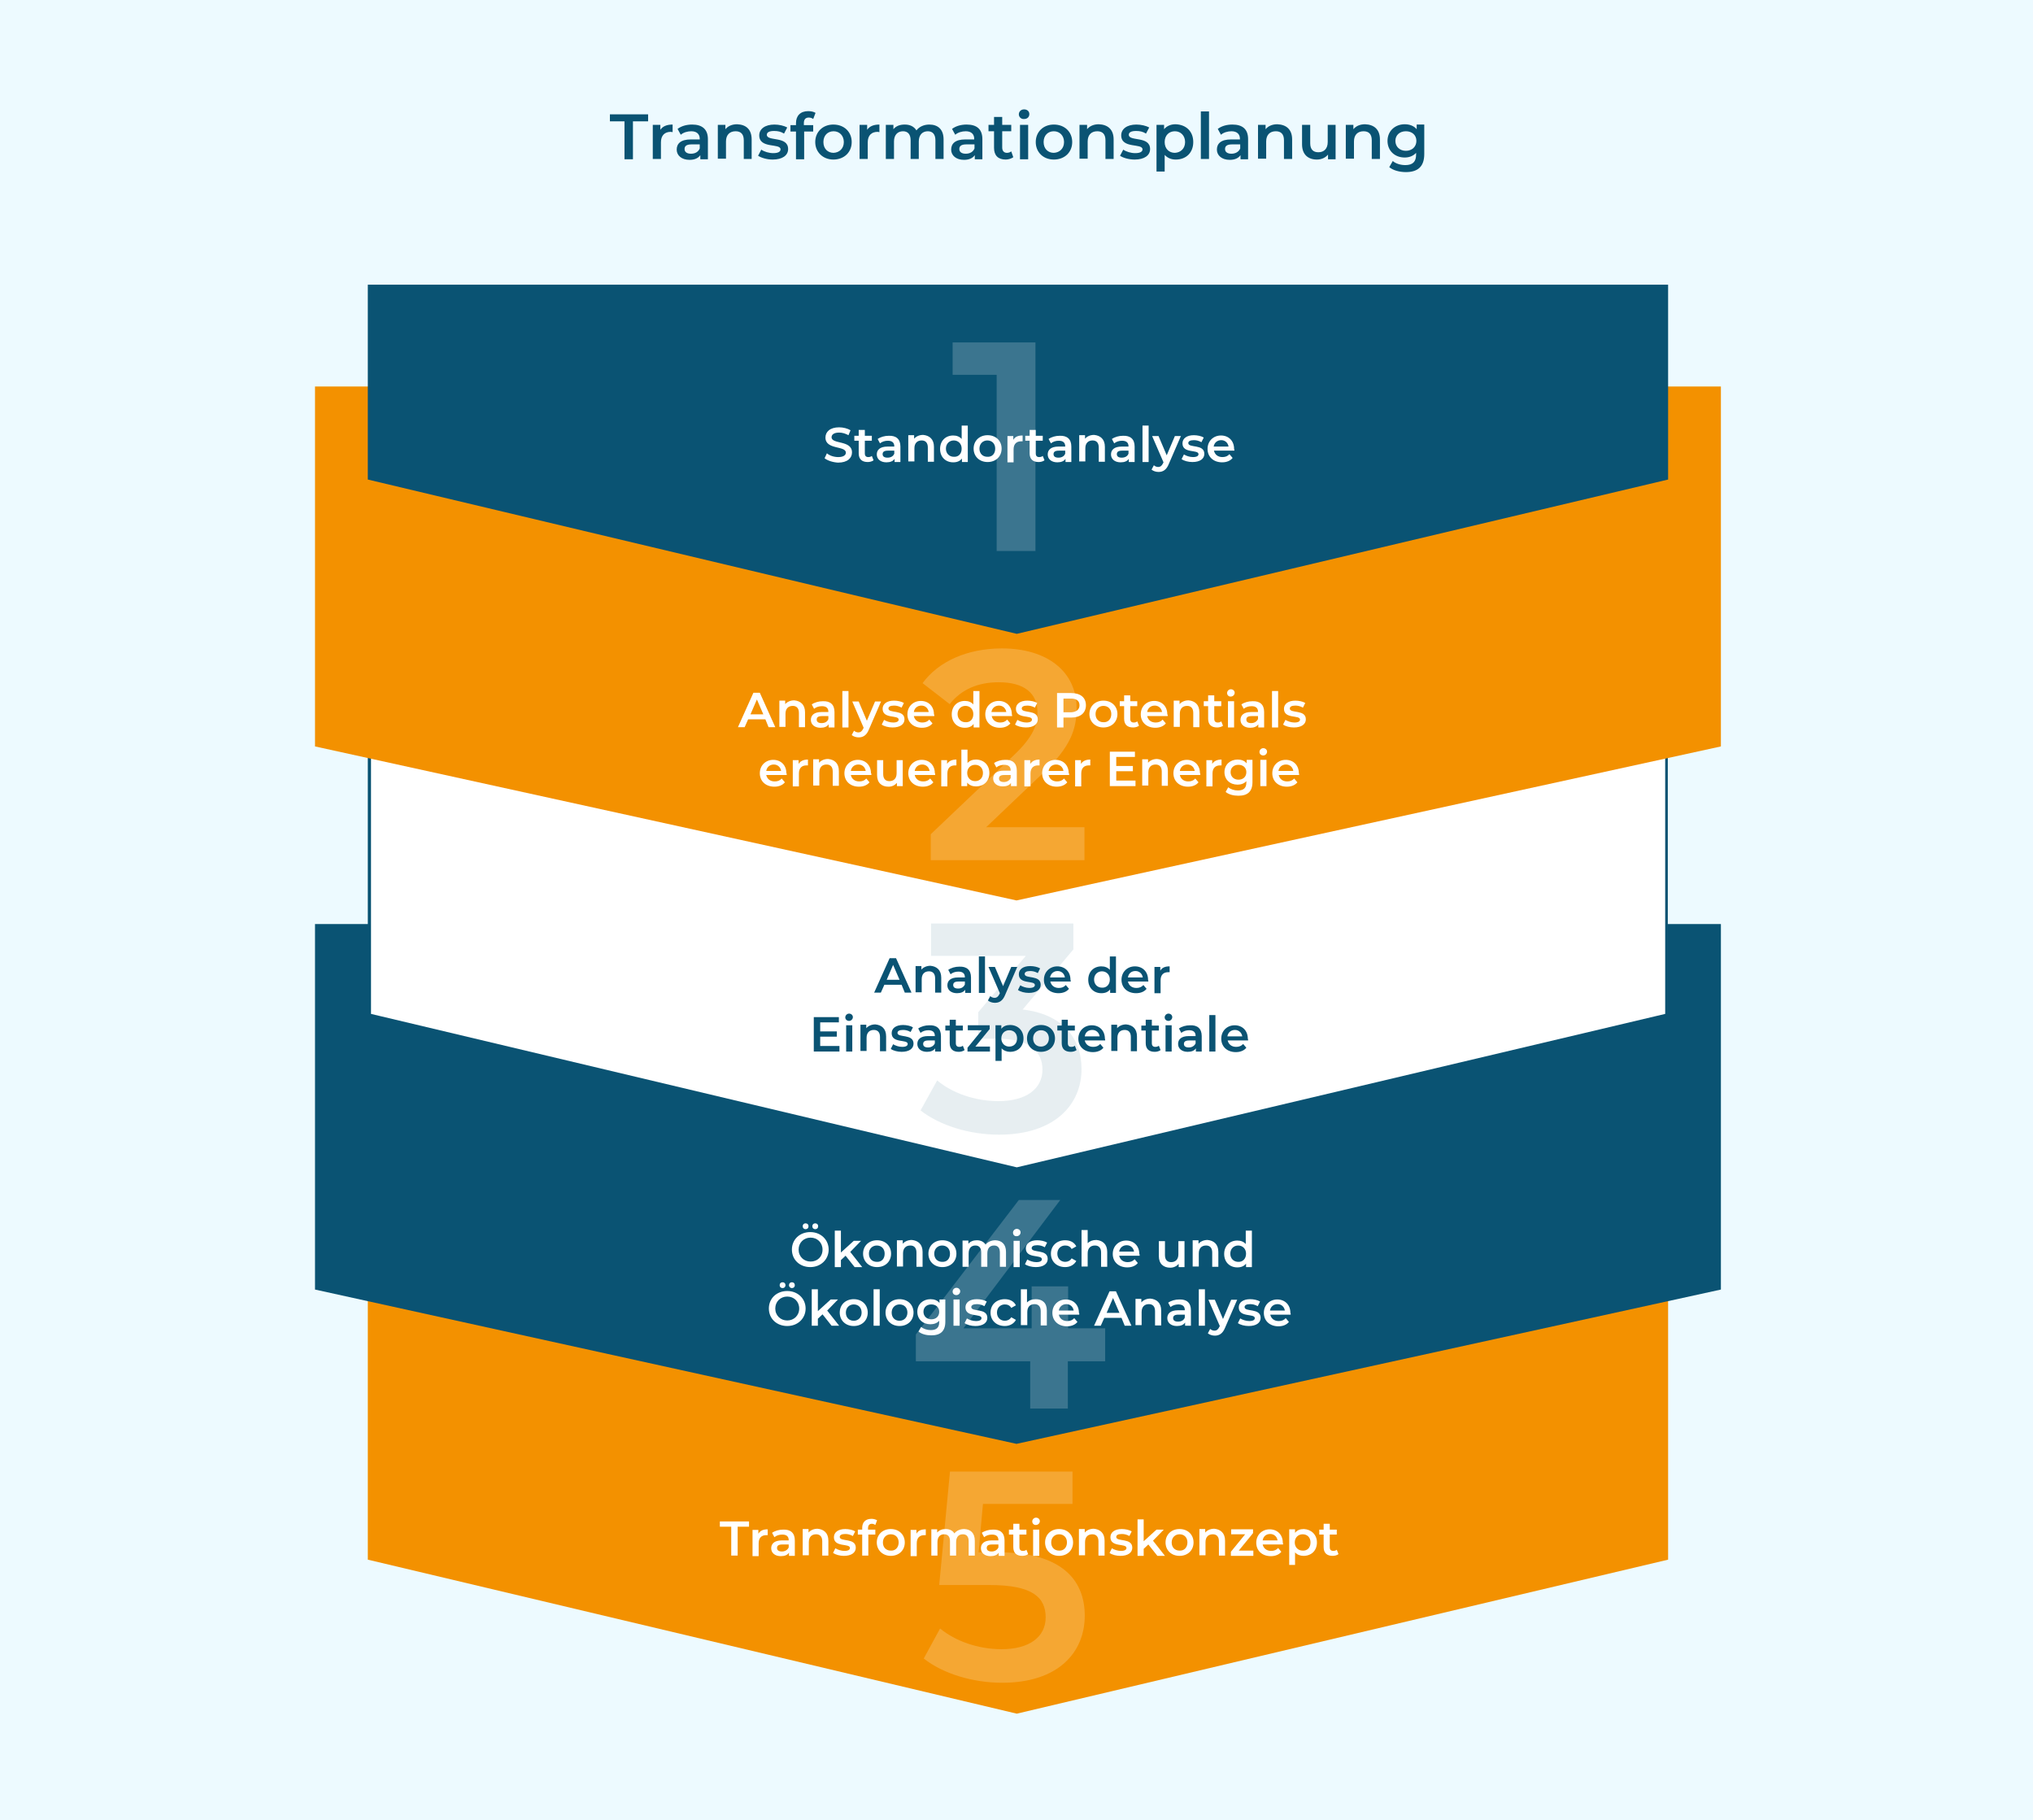 <?xml version="1.0" encoding="utf-8"?>
<!-- Generator: Adobe Illustrator 27.0.1, SVG Export Plug-In . SVG Version: 6.00 Build 0)  -->
<svg version="1.1" xmlns="http://www.w3.org/2000/svg" xmlns:xlink="http://www.w3.org/1999/xlink" x="0px" y="0px"
	 viewBox="0 0 697 624" style="enable-background:new 0 0 697 624;" xml:space="preserve">
<style type="text/css">
	.st0{fill:#EDFAFF;}
	.st1{fill:#FFFFFF;stroke:#000000;stroke-miterlimit:10;}
	.st2{opacity:0.3;fill:#FFFFFF;}
	.st3{fill:none;stroke:#F39100;stroke-width:2;stroke-dasharray:2,4;}
	.st4{fill:#FFFFFF;stroke:#CCCCCC;}
	.st5{fill:#0A5373;}
	.st6{enable-background:new    ;}
	.st7{fill:#FFFFFF;}
	.st8{fill:#F39100;}
	.st9{fill:none;stroke:#F39100;stroke-width:2;stroke-dasharray:2,0;}
	.st10{fill:#EDFAFF;stroke:#CCCCCC;}
	.st11{fill:#0A5373;stroke:#CCCCCC;}
	.st12{fill:none;stroke:#F39100;stroke-width:2;stroke-linecap:round;stroke-dasharray:2,0;}
	.st13{fill:#FFFFFF;stroke:#CCCCCC;stroke-width:0.889;}
	.st14{fill:none;stroke:#CCCCCC;stroke-width:0.889;}
	.st15{fill:none;stroke:#CCCCCC;stroke-width:0.889;stroke-dasharray:6.052,6.052;}
	.st16{fill:none;stroke:#CCCCCC;stroke-width:0.889;stroke-dasharray:6,6;}
	.st17{fill:none;stroke:#0A5373;stroke-width:2;stroke-linecap:round;stroke-linejoin:round;stroke-miterlimit:10;}
	.st18{fill:none;stroke:#0A5373;stroke-width:1.037;stroke-miterlimit:10;}
	.st19{fill:none;stroke:#0A5373;stroke-width:1;stroke-miterlimit:10;}
	.st20{fill:#FFFFFF;stroke:#CCCCCC;stroke-width:0.546;}
	.st21{fill:#F39100;stroke:#CCCCCC;stroke-width:0.861;}
	.st22{fill:#0A5373;stroke:#CCCCCC;stroke-width:0.614;}
	.st23{fill:#FFFFFF;stroke:#CCCCCC;stroke-width:0.658;}
	.st24{opacity:0.361;fill:#FFFFFF;}
	.st25{opacity:0.902;fill:#0F5373;}
	.st26{fill:#FFFFFF;stroke:#0A5373;stroke-width:1.004;}
	.st27{fill:#C0D9E3;stroke:#0A5373;stroke-width:0.817;stroke-linejoin:round;}
	.st28{fill:#FFFFFF;stroke:#CCCCCC;stroke-width:0.353;}
	.st29{opacity:0.2;}
	.st30{opacity:0.1;}
	.st31{clip-path:url(#SVGID_00000069359074995097837790000006410848951636072842_);fill:#F39100;}
	.st32{clip-path:url(#SVGID_00000069359074995097837790000006410848951636072842_);fill:#0A5373;}
	.st33{clip-path:url(#SVGID_00000069359074995097837790000006410848951636072842_);fill:#FFFFFF;}
	.st34{opacity:0.5;fill:#FFFFFF;}
	.st35{fill:none;stroke:#F39100;stroke-width:2;stroke-miterlimit:10;}
	.st36{opacity:0.9;}
	.st37{fill:none;stroke:#0A5373;stroke-width:2;stroke-miterlimit:10;}
	.st38{fill:none;stroke:#FFFFFF;stroke-width:2;stroke-miterlimit:10;}
	.st39{fill:none;stroke:#0A5373;stroke-width:0.5;stroke-miterlimit:10;}
	.st40{fill:none;stroke:#0A5373;stroke-miterlimit:10;}
	.st41{fill:none;stroke:#FFFFFF;stroke-miterlimit:10;}
	.st42{fill:none;stroke:#FFFFFF;stroke-width:0.5;stroke-miterlimit:10;}
	.st43{fill:none;stroke:#F39100;stroke-miterlimit:10;}
	.st44{opacity:0.9;fill:#0A5373;}
	.st45{fill:#7B9100;}
	.st46{fill:#0A3B5F;}
	.st47{clip-path:url(#SVGID_00000127003944489273008330000001726202203356060561_);}
	.st48{opacity:0.3;fill:#0A5373;}
	.st49{fill:none;stroke:#EDFAFF;stroke-width:2;stroke-miterlimit:10;}
</style>
<g id="Ebene_1">
	<rect class="st0" width="697" height="624"/>
	<polygon class="st8" points="571.9,409.4 126.1,409.4 126.1,534.7 348.6,587.5 571.9,534.7 	"/>
	<polygon class="st5" points="590,316.8 108,316.8 108,442.1 348.5,495 590,442.1 	"/>
	<g>
		<polygon class="st7" points="126.6,348 126.6,219.1 571.4,219.1 571.4,348 348.6,400.8 		"/>
		<path class="st5" d="M570.9,219.6v128l-222.3,52.6l-221.4-52.6v-128H570.9 M571.9,218.6H126.1v129.8l222.4,52.9l223.3-52.9V218.6
			L571.9,218.6z"/>
	</g>
	<polygon class="st8" points="590,132.5 108,132.5 108,255.9 348.5,308.7 590,255.9 	"/>
	<polygon class="st5" points="571.9,97.6 349.4,97.6 348.6,97.6 126.1,97.6 126.1,164.4 348.6,217.3 571.9,164.4 	"/>
	<g>
		<path class="st5" d="M214.2,41.6h-5.1v-2.4h13.1v2.4H217v13h-2.9V41.6z"/>
		<path class="st5" d="M230.6,42.7v2.6c-0.2,0-0.4-0.1-0.6-0.1c-2.1,0-3.4,1.2-3.4,3.6v5.7h-2.8V42.8h2.6v1.7
			C227.2,43.3,228.6,42.7,230.6,42.7z"/>
		<path class="st5" d="M242.7,47.7v6.9h-2.6v-1.4c-0.7,1-1.9,1.6-3.7,1.6c-2.7,0-4.4-1.5-4.4-3.5c0-2,1.3-3.5,4.9-3.5h3v-0.2
			c0-1.6-1-2.6-2.9-2.6c-1.3,0-2.7,0.4-3.6,1.2l-1.1-2c1.3-1,3.1-1.5,5-1.5C240.7,42.7,242.7,44.3,242.7,47.7z M239.9,50.9v-1.4
			h-2.8c-1.9,0-2.4,0.7-2.4,1.6c0,1,0.8,1.6,2.2,1.6C238.3,52.7,239.4,52.1,239.9,50.9z"/>
		<path class="st5" d="M257.7,47.8v6.7H255v-6.4c0-2.1-1-3.1-2.8-3.1c-2,0-3.3,1.2-3.3,3.5v5.9h-2.8V42.8h2.6v1.5
			c0.9-1.1,2.3-1.7,4-1.7C255.7,42.7,257.7,44.3,257.7,47.8z"/>
		<path class="st5" d="M259.9,53.4l1.1-2.1c1,0.7,2.6,1.2,4.1,1.2c1.7,0,2.5-0.5,2.5-1.3c0-2.2-7.3-0.1-7.3-4.8c0-2.2,2-3.7,5.2-3.7
			c1.6,0,3.3,0.4,4.4,1l-1.1,2.1c-1.1-0.7-2.2-0.9-3.4-0.9c-1.7,0-2.5,0.5-2.5,1.3c0,2.4,7.3,0.3,7.3,4.9c0,2.2-2,3.6-5.3,3.6
			C262.9,54.7,261,54.1,259.9,53.4z"/>
		<path class="st5" d="M275.6,42.2v0.7h3.2v2.2h-3.1v9.5h-2.8v-9.5H271v-2.2h1.9v-0.7c0-2.5,1.5-4.1,4.2-4.1c0.9,0,1.9,0.2,2.5,0.6
			l-0.8,2.1c-0.4-0.3-0.9-0.5-1.5-0.5C276.2,40.3,275.6,40.9,275.6,42.2z"/>
		<path class="st5" d="M279.5,48.7c0-3.5,2.6-6,6.2-6c3.7,0,6.3,2.5,6.3,6c0,3.5-2.6,6-6.3,6C282.2,54.7,279.5,52.2,279.5,48.7z
			 M289.3,48.7c0-2.2-1.5-3.7-3.5-3.7c-2,0-3.5,1.4-3.5,3.7s1.5,3.7,3.5,3.7C287.8,52.3,289.3,50.9,289.3,48.7z"/>
		<path class="st5" d="M301.5,42.7v2.6c-0.2,0-0.4-0.1-0.6-0.1c-2.1,0-3.4,1.2-3.4,3.6v5.7h-2.8V42.8h2.6v1.7
			C298.1,43.3,299.5,42.7,301.5,42.7z"/>
		<path class="st5" d="M323.5,47.8v6.7h-2.8v-6.4c0-2.1-1-3.1-2.6-3.1c-1.8,0-3.1,1.2-3.1,3.5v6h-2.8v-6.4c0-2.1-1-3.1-2.6-3.1
			c-1.8,0-3.1,1.2-3.1,3.5v6h-2.8V42.8h2.6v1.5c0.9-1.1,2.2-1.6,3.9-1.6c1.7,0,3.1,0.6,4,2c0.9-1.2,2.5-2,4.4-2
			C321.5,42.7,323.5,44.3,323.5,47.8z"/>
		<path class="st5" d="M336.8,47.7v6.9h-2.6v-1.4c-0.7,1-1.9,1.6-3.7,1.6c-2.7,0-4.4-1.5-4.4-3.5c0-2,1.3-3.5,4.9-3.5h3v-0.2
			c0-1.6-1-2.6-2.9-2.6c-1.3,0-2.7,0.4-3.6,1.2l-1.1-2c1.3-1,3.1-1.5,5-1.5C334.9,42.7,336.8,44.3,336.8,47.7z M334.1,50.9v-1.4
			h-2.8c-1.9,0-2.4,0.7-2.4,1.6c0,1,0.8,1.6,2.2,1.6C332.5,52.7,333.6,52.1,334.1,50.9z"/>
		<path class="st5" d="M347.4,53.9c-0.7,0.5-1.7,0.8-2.6,0.8c-2.6,0-4-1.4-4-4v-5.7h-1.9v-2.2h1.9v-2.7h2.8v2.7h3.1v2.2h-3.1v5.6
			c0,1.1,0.6,1.8,1.6,1.8c0.6,0,1.1-0.2,1.5-0.5L347.4,53.9z"/>
		<path class="st5" d="M349.3,39.2c0-0.9,0.7-1.7,1.8-1.7s1.8,0.7,1.8,1.6c0,1-0.7,1.7-1.8,1.7C350.1,40.9,349.3,40.1,349.3,39.2z
			 M349.7,42.8h2.8v11.8h-2.8V42.8z"/>
		<path class="st5" d="M355.1,48.7c0-3.5,2.6-6,6.2-6c3.7,0,6.3,2.5,6.3,6c0,3.5-2.6,6-6.3,6C357.7,54.7,355.1,52.2,355.1,48.7z
			 M364.8,48.7c0-2.2-1.5-3.7-3.5-3.7c-2,0-3.5,1.4-3.5,3.7s1.5,3.7,3.5,3.7C363.3,52.3,364.8,50.9,364.8,48.7z"/>
		<path class="st5" d="M381.8,47.8v6.7h-2.8v-6.4c0-2.1-1-3.1-2.8-3.1c-2,0-3.3,1.2-3.3,3.5v5.9h-2.8V42.8h2.6v1.5
			c0.9-1.1,2.3-1.7,4-1.7C379.7,42.7,381.8,44.3,381.8,47.8z"/>
		<path class="st5" d="M384,53.4l1.1-2.1c1,0.7,2.6,1.2,4.1,1.2c1.7,0,2.5-0.5,2.5-1.3c0-2.2-7.3-0.1-7.3-4.8c0-2.2,2-3.7,5.2-3.7
			c1.6,0,3.3,0.4,4.4,1l-1.1,2.1c-1.1-0.7-2.2-0.9-3.4-0.9c-1.7,0-2.5,0.5-2.5,1.3c0,2.4,7.3,0.3,7.3,4.9c0,2.2-2,3.6-5.3,3.6
			C387,54.7,385,54.1,384,53.4z"/>
		<path class="st5" d="M409.1,48.7c0,3.7-2.5,6-6,6c-1.5,0-2.8-0.5-3.8-1.6v5.7h-2.8v-16h2.6v1.5c0.9-1.1,2.3-1.7,3.9-1.7
			C406.6,42.7,409.1,45,409.1,48.7z M406.3,48.7c0-2.2-1.5-3.7-3.5-3.7c-2,0-3.5,1.4-3.5,3.7s1.5,3.7,3.5,3.7
			C404.8,52.3,406.3,50.9,406.3,48.7z"/>
		<path class="st5" d="M411.7,38.2h2.8v16.3h-2.8V38.2z"/>
		<path class="st5" d="M427.9,47.7v6.9h-2.6v-1.4c-0.7,1-1.9,1.6-3.7,1.6c-2.7,0-4.4-1.5-4.4-3.5c0-2,1.3-3.5,4.9-3.5h3v-0.2
			c0-1.6-1-2.6-2.9-2.6c-1.3,0-2.7,0.4-3.6,1.2l-1.1-2c1.3-1,3.1-1.5,5-1.5C426,42.7,427.9,44.3,427.9,47.7z M425.2,50.9v-1.4h-2.8
			c-1.9,0-2.4,0.7-2.4,1.6c0,1,0.8,1.6,2.2,1.6C423.5,52.7,424.7,52.1,425.2,50.9z"/>
		<path class="st5" d="M443,47.8v6.7h-2.8v-6.4c0-2.1-1-3.1-2.8-3.1c-2,0-3.3,1.2-3.3,3.5v5.9h-2.8V42.8h2.6v1.5
			c0.9-1.1,2.3-1.7,4-1.7C440.9,42.7,443,44.3,443,47.8z"/>
		<path class="st5" d="M457.9,42.8v11.8h-2.6V53c-0.9,1.1-2.3,1.7-3.8,1.7c-3,0-5.1-1.7-5.1-5.2v-6.7h2.8v6.3c0,2.1,1,3.1,2.8,3.1
			c1.9,0,3.2-1.2,3.2-3.5v-5.9H457.9z"/>
		<path class="st5" d="M473.1,47.8v6.7h-2.8v-6.4c0-2.1-1-3.1-2.8-3.1c-2,0-3.3,1.2-3.3,3.5v5.9h-2.8V42.8h2.6v1.5
			c0.9-1.1,2.3-1.7,4-1.7C471,42.7,473.1,44.3,473.1,47.8z"/>
		<path class="st5" d="M488.3,42.8v10c0,4.3-2.2,6.2-6.3,6.2c-2.2,0-4.4-0.6-5.7-1.7l1.2-2.1c1,0.9,2.7,1.4,4.3,1.4
			c2.6,0,3.7-1.2,3.7-3.6v-0.6c-1,1.1-2.4,1.6-3.9,1.6c-3.4,0-5.9-2.3-5.9-5.7s2.6-5.7,5.9-5.7c1.6,0,3.1,0.5,4.1,1.7v-1.6H488.3z
			 M485.6,48.3c0-2-1.5-3.3-3.6-3.3c-2.1,0-3.6,1.3-3.6,3.3c0,2,1.5,3.4,3.6,3.4C484.1,51.7,485.6,50.3,485.6,48.3z"/>
	</g>
	<g>
		<path class="st7" d="M282.7,157.1l0.8-1.7c0.9,0.8,2.4,1.3,3.9,1.3c1.8,0,2.6-0.7,2.6-1.5c0-2.5-7-0.9-7-5.2
			c0-1.9,1.5-3.5,4.7-3.5c1.4,0,2.9,0.4,3.9,1l-0.7,1.7c-1.1-0.6-2.2-0.9-3.2-0.9c-1.8,0-2.6,0.7-2.6,1.6c0,2.5,7,0.9,7,5.2
			c0,1.9-1.5,3.5-4.8,3.5C285.5,158.5,283.7,157.9,282.7,157.1z"/>
		<path class="st7" d="M299.5,157.8c-0.5,0.4-1.3,0.6-2,0.6c-2,0-3.1-1-3.1-3v-4.3h-1.5v-1.7h1.5v-2h2.1v2h2.4v1.7h-2.4v4.3
			c0,0.9,0.4,1.3,1.2,1.3c0.4,0,0.9-0.1,1.2-0.4L299.5,157.8z"/>
		<path class="st7" d="M308.7,153.1v5.3h-2v-1.1c-0.5,0.8-1.5,1.2-2.8,1.2c-2,0-3.3-1.1-3.3-2.7c0-1.5,1-2.7,3.7-2.7h2.3V153
			c0-1.2-0.7-1.9-2.2-1.9c-1,0-2,0.3-2.7,0.9l-0.8-1.5c1-0.7,2.4-1.1,3.8-1.1C307.2,149.3,308.7,150.5,308.7,153.1z M306.6,155.5v-1
			h-2.2c-1.4,0-1.8,0.5-1.8,1.2c0,0.8,0.6,1.2,1.7,1.2C305.4,156.9,306.3,156.4,306.6,155.5z"/>
		<path class="st7" d="M320.2,153.2v5.1h-2.1v-4.9c0-1.6-0.8-2.4-2.1-2.4c-1.5,0-2.5,0.9-2.5,2.7v4.5h-2.1v-9h2v1.2
			c0.7-0.8,1.8-1.3,3.1-1.3C318.6,149.3,320.2,150.5,320.2,153.2z"/>
		<path class="st7" d="M331.8,145.9v12.5h-2v-1.2c-0.7,0.9-1.7,1.3-3,1.3c-2.6,0-4.5-1.8-4.5-4.6s1.9-4.6,4.5-4.6
			c1.2,0,2.2,0.4,2.9,1.2v-4.6H331.8z M329.7,153.8c0-1.7-1.2-2.8-2.7-2.8c-1.5,0-2.7,1.1-2.7,2.8s1.2,2.8,2.7,2.8
			C328.6,156.7,329.7,155.6,329.7,153.8z"/>
		<path class="st7" d="M333.8,153.8c0-2.7,2-4.6,4.8-4.6c2.8,0,4.8,1.9,4.8,4.6s-2,4.6-4.8,4.6C335.8,158.4,333.8,156.5,333.8,153.8
			z M341.2,153.8c0-1.7-1.1-2.8-2.7-2.8c-1.5,0-2.7,1.1-2.7,2.8s1.1,2.8,2.7,2.8C340.1,156.7,341.2,155.6,341.2,153.8z"/>
		<path class="st7" d="M350.6,149.3v2c-0.2,0-0.3,0-0.5,0c-1.6,0-2.6,0.9-2.6,2.8v4.4h-2.1v-9h2v1.3
			C348,149.7,349.1,149.3,350.6,149.3z"/>
		<path class="st7" d="M358.1,157.8c-0.5,0.4-1.3,0.6-2,0.6c-2,0-3.1-1-3.1-3v-4.3h-1.5v-1.7h1.5v-2h2.1v2h2.4v1.7h-2.4v4.3
			c0,0.9,0.4,1.3,1.2,1.3c0.4,0,0.9-0.1,1.2-0.4L358.1,157.8z"/>
		<path class="st7" d="M367.3,153.1v5.3h-2v-1.1c-0.5,0.8-1.5,1.2-2.8,1.2c-2,0-3.3-1.1-3.3-2.7c0-1.5,1-2.7,3.7-2.7h2.3V153
			c0-1.2-0.7-1.9-2.2-1.9c-1,0-2,0.3-2.7,0.9l-0.8-1.5c1-0.7,2.4-1.1,3.8-1.1C365.8,149.3,367.3,150.5,367.3,153.1z M365.2,155.5v-1
			H363c-1.4,0-1.8,0.5-1.8,1.2c0,0.8,0.6,1.2,1.7,1.2C364,156.9,364.9,156.4,365.2,155.5z"/>
		<path class="st7" d="M378.8,153.2v5.1h-2.1v-4.9c0-1.6-0.8-2.4-2.1-2.4c-1.5,0-2.5,0.9-2.5,2.7v4.5H370v-9h2v1.2
			c0.7-0.8,1.8-1.3,3.1-1.3C377.2,149.3,378.8,150.5,378.8,153.2z"/>
		<path class="st7" d="M389,153.1v5.3h-2v-1.1c-0.5,0.8-1.5,1.2-2.8,1.2c-2,0-3.3-1.1-3.3-2.7c0-1.5,1-2.7,3.7-2.7h2.3V153
			c0-1.2-0.7-1.9-2.2-1.9c-1,0-2,0.3-2.7,0.9l-0.8-1.5c1-0.7,2.4-1.1,3.8-1.1C387.5,149.3,389,150.5,389,153.1z M386.9,155.5v-1
			h-2.2c-1.4,0-1.8,0.5-1.8,1.2c0,0.8,0.6,1.2,1.7,1.2C385.7,156.9,386.6,156.4,386.9,155.5z"/>
		<path class="st7" d="M391.7,145.9h2.1v12.5h-2.1V145.9z"/>
		<path class="st7" d="M404.9,149.4l-4.2,9.7c-0.8,2-2,2.7-3.5,2.7c-0.9,0-1.8-0.3-2.4-0.8l0.8-1.5c0.4,0.4,1,0.6,1.5,0.6
			c0.7,0,1.2-0.4,1.6-1.2l0.2-0.4l-3.9-9h2.2l2.8,6.6l2.8-6.6H404.9z"/>
		<path class="st7" d="M405.1,157.4l0.8-1.6c0.8,0.5,2,0.9,3.1,0.9c1.3,0,1.9-0.4,1.9-1c0-1.7-5.5-0.1-5.5-3.7
			c0-1.7,1.5-2.8,3.9-2.8c1.2,0,2.6,0.3,3.4,0.8l-0.8,1.6c-0.9-0.5-1.7-0.7-2.6-0.7c-1.3,0-1.9,0.4-1.9,1c0,1.8,5.5,0.2,5.5,3.7
			c0,1.7-1.5,2.8-4.1,2.8C407.4,158.4,405.9,158,405.1,157.4z"/>
		<path class="st7" d="M423.2,154.5h-7c0.3,1.3,1.3,2.2,2.9,2.2c1,0,1.8-0.3,2.4-1l1.1,1.3c-0.8,1-2.1,1.5-3.6,1.5c-3,0-5-1.9-5-4.6
			s2-4.6,4.6-4.6c2.6,0,4.5,1.8,4.5,4.6C423.2,154.1,423.2,154.3,423.2,154.5z M416.1,153.1h5.1c-0.2-1.3-1.2-2.2-2.5-2.2
			C417.3,150.9,416.3,151.8,416.1,153.1z"/>
	</g>
	<g class="st29">
		<path class="st7" d="M355,117.4v71.5h-13.3v-60.4h-15.1v-11.1H355z"/>
	</g>
	<g>
		<path class="st7" d="M262.4,246.6h-5.9l-1.2,2.7h-2.3l5.3-11.8h2.2l5.3,11.8h-2.3L262.4,246.6z M261.7,244.9l-2.2-5.1l-2.2,5.1
			H261.7z"/>
		<path class="st7" d="M276,244.2v5.1h-2.1v-4.9c0-1.6-0.8-2.4-2.1-2.4c-1.5,0-2.5,0.9-2.5,2.7v4.5h-2.1v-9h2v1.2
			c0.7-0.8,1.8-1.3,3.1-1.3C274.4,240.3,276,241.5,276,244.2z"/>
		<path class="st7" d="M286.1,244.1v5.3h-2v-1.1c-0.5,0.8-1.5,1.2-2.8,1.2c-2,0-3.3-1.1-3.3-2.7c0-1.5,1-2.7,3.7-2.7h2.3V244
			c0-1.2-0.7-1.9-2.2-1.9c-1,0-2,0.3-2.7,0.9l-0.8-1.5c1-0.7,2.4-1.1,3.8-1.1C284.6,240.3,286.1,241.5,286.1,244.1z M284,246.5v-1
			h-2.2c-1.4,0-1.8,0.5-1.8,1.2c0,0.8,0.6,1.2,1.7,1.2C282.8,247.9,283.7,247.4,284,246.5z"/>
		<path class="st7" d="M288.8,236.9h2.1v12.5h-2.1V236.9z"/>
		<path class="st7" d="M302.1,240.4l-4.2,9.7c-0.8,2-2,2.7-3.5,2.7c-0.9,0-1.8-0.3-2.4-0.8l0.8-1.5c0.4,0.4,1,0.6,1.5,0.6
			c0.7,0,1.2-0.4,1.6-1.2l0.2-0.4l-3.9-9h2.2l2.8,6.6l2.8-6.6H302.1z"/>
		<path class="st7" d="M302.3,248.4l0.8-1.6c0.8,0.5,2,0.9,3.1,0.9c1.3,0,1.9-0.4,1.9-1c0-1.7-5.5-0.1-5.5-3.7
			c0-1.7,1.5-2.8,3.9-2.8c1.2,0,2.6,0.3,3.4,0.8l-0.8,1.6c-0.9-0.5-1.7-0.7-2.6-0.7c-1.3,0-1.9,0.4-1.9,1c0,1.8,5.5,0.2,5.5,3.7
			c0,1.7-1.5,2.8-4.1,2.8C304.6,249.4,303.1,249,302.3,248.4z"/>
		<path class="st7" d="M320.3,245.5h-7c0.3,1.3,1.3,2.2,2.9,2.2c1,0,1.8-0.3,2.4-1l1.1,1.3c-0.8,1-2.1,1.5-3.6,1.5c-3,0-5-1.9-5-4.6
			s2-4.6,4.6-4.6c2.6,0,4.5,1.8,4.5,4.6C320.4,245.1,320.3,245.3,320.3,245.5z M313.3,244.1h5.1c-0.2-1.3-1.2-2.2-2.5-2.2
			C314.5,241.9,313.5,242.8,313.3,244.1z"/>
		<path class="st7" d="M335.8,236.9v12.5h-2v-1.2c-0.7,0.9-1.7,1.3-3,1.3c-2.6,0-4.5-1.8-4.5-4.6s1.9-4.6,4.5-4.6
			c1.2,0,2.2,0.4,2.9,1.2v-4.6H335.8z M333.7,244.8c0-1.7-1.2-2.8-2.7-2.8c-1.5,0-2.7,1.1-2.7,2.8s1.2,2.8,2.7,2.8
			C332.6,247.7,333.7,246.6,333.7,244.8z"/>
		<path class="st7" d="M347,245.5h-7c0.3,1.3,1.3,2.2,2.9,2.2c1,0,1.8-0.3,2.4-1l1.1,1.3c-0.8,1-2.1,1.5-3.6,1.5c-3,0-5-1.9-5-4.6
			s2-4.6,4.6-4.6c2.6,0,4.5,1.8,4.5,4.6C347,245.1,347,245.3,347,245.5z M339.9,244.1h5.1c-0.2-1.3-1.2-2.2-2.5-2.2
			C341.1,241.9,340.1,242.8,339.9,244.1z"/>
		<path class="st7" d="M348,248.4l0.8-1.6c0.8,0.5,2,0.9,3.1,0.9c1.3,0,1.9-0.4,1.9-1c0-1.7-5.5-0.1-5.5-3.7c0-1.7,1.5-2.8,3.9-2.8
			c1.2,0,2.6,0.3,3.4,0.8l-0.8,1.6c-0.9-0.5-1.7-0.7-2.6-0.7c-1.3,0-1.9,0.4-1.9,1c0,1.8,5.5,0.2,5.5,3.7c0,1.7-1.5,2.8-4.1,2.8
			C350.3,249.4,348.8,249,348,248.4z"/>
		<path class="st7" d="M372.3,241.8c0,2.6-1.9,4.2-5,4.2h-2.7v3.4h-2.2v-11.8h4.8C370.4,237.6,372.3,239.1,372.3,241.8z
			 M370.1,241.8c0-1.5-1-2.3-2.9-2.3h-2.6v4.7h2.6C369.1,244.1,370.1,243.2,370.1,241.8z"/>
		<path class="st7" d="M373.5,244.8c0-2.7,2-4.6,4.8-4.6c2.8,0,4.8,1.9,4.8,4.6s-2,4.6-4.8,4.6C375.6,249.4,373.5,247.5,373.5,244.8
			z M381,244.8c0-1.7-1.1-2.8-2.7-2.8c-1.5,0-2.7,1.1-2.7,2.8s1.1,2.8,2.7,2.8C379.8,247.7,381,246.6,381,244.8z"/>
		<path class="st7" d="M390.5,248.8c-0.5,0.4-1.3,0.6-2,0.6c-2,0-3.1-1-3.1-3v-4.3h-1.5v-1.7h1.5v-2h2.1v2h2.4v1.7h-2.4v4.3
			c0,0.9,0.4,1.3,1.2,1.3c0.4,0,0.9-0.1,1.2-0.4L390.5,248.8z"/>
		<path class="st7" d="M400.3,245.5h-7c0.3,1.3,1.3,2.2,2.9,2.2c1,0,1.8-0.3,2.4-1l1.1,1.3c-0.8,1-2.1,1.5-3.6,1.5c-3,0-5-1.9-5-4.6
			s2-4.6,4.6-4.6c2.6,0,4.5,1.8,4.5,4.6C400.4,245.1,400.4,245.3,400.3,245.5z M393.3,244.1h5.1c-0.2-1.3-1.2-2.2-2.5-2.2
			C394.5,241.9,393.5,242.8,393.3,244.1z"/>
		<path class="st7" d="M411.2,244.2v5.1h-2.1v-4.9c0-1.6-0.8-2.4-2.1-2.4c-1.5,0-2.5,0.9-2.5,2.7v4.5h-2.1v-9h2v1.2
			c0.7-0.8,1.8-1.3,3.1-1.3C409.6,240.3,411.2,241.5,411.2,244.2z"/>
		<path class="st7" d="M419.3,248.8c-0.5,0.4-1.3,0.6-2,0.6c-2,0-3.1-1-3.1-3v-4.3h-1.5v-1.7h1.5v-2h2.1v2h2.4v1.7h-2.4v4.3
			c0,0.9,0.4,1.3,1.2,1.3c0.4,0,0.9-0.1,1.2-0.4L419.3,248.8z"/>
		<path class="st7" d="M420.7,237.6c0-0.7,0.6-1.3,1.3-1.3s1.3,0.5,1.3,1.2c0,0.7-0.6,1.3-1.3,1.3
			C421.3,238.9,420.7,238.3,420.7,237.6z M421,240.4h2.1v9H421V240.4z"/>
		<path class="st7" d="M433.4,244.1v5.3h-2v-1.1c-0.5,0.8-1.5,1.2-2.8,1.2c-2,0-3.3-1.1-3.3-2.7c0-1.5,1-2.7,3.7-2.7h2.3V244
			c0-1.2-0.7-1.9-2.2-1.9c-1,0-2,0.3-2.7,0.9l-0.8-1.5c1-0.7,2.4-1.1,3.8-1.1C431.9,240.3,433.4,241.5,433.4,244.1z M431.3,246.5v-1
			h-2.2c-1.4,0-1.8,0.5-1.8,1.2c0,0.8,0.6,1.2,1.7,1.2C430,247.9,430.9,247.4,431.3,246.5z"/>
		<path class="st7" d="M436.1,236.9h2.1v12.5h-2.1V236.9z"/>
		<path class="st7" d="M439.9,248.4l0.8-1.6c0.8,0.5,2,0.9,3.1,0.9c1.3,0,1.9-0.4,1.9-1c0-1.7-5.5-0.1-5.5-3.7
			c0-1.7,1.5-2.8,3.9-2.8c1.2,0,2.6,0.3,3.4,0.8l-0.8,1.6c-0.9-0.5-1.7-0.7-2.6-0.7c-1.3,0-1.9,0.4-1.9,1c0,1.8,5.5,0.2,5.5,3.7
			c0,1.7-1.5,2.8-4.1,2.8C442.2,249.4,440.7,249,439.9,248.4z"/>
		<path class="st7" d="M269.7,265.7h-7c0.3,1.3,1.3,2.2,2.9,2.2c1,0,1.8-0.3,2.4-1l1.1,1.3c-0.8,1-2.1,1.5-3.6,1.5c-3,0-5-1.9-5-4.6
			s2-4.6,4.6-4.6c2.6,0,4.5,1.8,4.5,4.6C269.8,265.2,269.7,265.5,269.7,265.7z M262.7,264.3h5.1c-0.2-1.3-1.2-2.2-2.5-2.2
			C263.9,262.1,262.9,263,262.7,264.3z"/>
		<path class="st7" d="M277,260.4v2c-0.2,0-0.3,0-0.5,0c-1.6,0-2.6,0.9-2.6,2.8v4.4h-2.1v-9h2v1.3
			C274.4,260.9,275.5,260.4,277,260.4z"/>
		<path class="st7" d="M287.6,264.3v5.1h-2.1v-4.9c0-1.6-0.8-2.4-2.1-2.4c-1.5,0-2.5,0.9-2.5,2.7v4.5h-2.1v-9h2v1.2
			c0.7-0.8,1.8-1.3,3.1-1.3C286,260.4,287.6,261.6,287.6,264.3z"/>
		<path class="st7" d="M298.7,265.7h-7c0.3,1.3,1.3,2.2,2.9,2.2c1,0,1.8-0.3,2.4-1l1.1,1.3c-0.8,1-2.1,1.5-3.6,1.5c-3,0-5-1.9-5-4.6
			s2-4.6,4.6-4.6c2.6,0,4.5,1.8,4.5,4.6C298.8,265.2,298.8,265.5,298.7,265.7z M291.7,264.3h5.1c-0.2-1.3-1.2-2.2-2.5-2.2
			C292.9,262.1,291.9,263,291.7,264.3z"/>
		<path class="st7" d="M309.5,260.5v9h-2v-1.1c-0.7,0.8-1.7,1.3-2.9,1.3c-2.3,0-3.9-1.3-3.9-4v-5.1h2.1v4.8c0,1.6,0.8,2.4,2.1,2.4
			c1.5,0,2.5-0.9,2.5-2.7v-4.5H309.5z"/>
		<path class="st7" d="M320.6,265.7h-7c0.3,1.3,1.3,2.2,2.9,2.2c1,0,1.8-0.3,2.4-1l1.1,1.3c-0.8,1-2.1,1.5-3.6,1.5c-3,0-5-1.9-5-4.6
			s2-4.6,4.6-4.6c2.6,0,4.5,1.8,4.5,4.6C320.7,265.2,320.6,265.5,320.6,265.7z M313.6,264.3h5.1c-0.2-1.3-1.2-2.2-2.5-2.2
			C314.8,262.1,313.8,263,313.6,264.3z"/>
		<path class="st7" d="M327.9,260.4v2c-0.2,0-0.3,0-0.5,0c-1.6,0-2.6,0.9-2.6,2.8v4.4h-2.1v-9h2v1.3
			C325.3,260.9,326.4,260.4,327.9,260.4z"/>
		<path class="st7" d="M339.2,265c0,2.8-1.9,4.6-4.6,4.6c-1.2,0-2.3-0.4-3-1.3v1.2h-2V257h2.1v4.6c0.7-0.8,1.7-1.2,2.9-1.2
			C337.2,260.4,339.2,262.2,339.2,265z M337,265c0-1.7-1.1-2.8-2.7-2.8c-1.5,0-2.7,1.1-2.7,2.8s1.2,2.8,2.7,2.8
			C335.9,267.8,337,266.7,337,265z"/>
		<path class="st7" d="M348.6,264.2v5.3h-2v-1.1c-0.5,0.8-1.5,1.2-2.8,1.2c-2,0-3.3-1.1-3.3-2.7c0-1.5,1-2.7,3.7-2.7h2.3v-0.1
			c0-1.2-0.7-1.9-2.2-1.9c-1,0-2,0.3-2.7,0.9l-0.8-1.5c1-0.7,2.4-1.1,3.8-1.1C347.1,260.4,348.6,261.6,348.6,264.2z M346.5,266.7v-1
			h-2.2c-1.4,0-1.8,0.5-1.8,1.2c0,0.8,0.6,1.2,1.7,1.2C345.2,268.1,346.1,267.6,346.5,266.7z"/>
		<path class="st7" d="M356.4,260.4v2c-0.2,0-0.3,0-0.5,0c-1.6,0-2.6,0.9-2.6,2.8v4.4h-2.1v-9h2v1.3
			C353.9,260.9,354.9,260.4,356.4,260.4z"/>
		<path class="st7" d="M366.5,265.7h-7c0.3,1.3,1.3,2.2,2.9,2.2c1,0,1.8-0.3,2.4-1l1.1,1.3c-0.8,1-2.1,1.5-3.6,1.5c-3,0-5-1.9-5-4.6
			s2-4.6,4.6-4.6c2.6,0,4.5,1.8,4.5,4.6C366.6,265.2,366.6,265.5,366.5,265.7z M359.5,264.3h5.1c-0.2-1.3-1.2-2.2-2.5-2.2
			C360.7,262.1,359.7,263,359.5,264.3z"/>
		<path class="st7" d="M373.8,260.4v2c-0.2,0-0.3,0-0.5,0c-1.6,0-2.6,0.9-2.6,2.8v4.4h-2.1v-9h2v1.3
			C371.2,260.9,372.3,260.4,373.8,260.4z"/>
		<path class="st7" d="M389.3,267.7v1.8h-8.8v-11.8h8.6v1.8h-6.4v3.1h5.7v1.8h-5.7v3.2H389.3z"/>
		<path class="st7" d="M400.4,264.3v5.1h-2.1v-4.9c0-1.6-0.8-2.4-2.1-2.4c-1.5,0-2.5,0.9-2.5,2.7v4.5h-2.1v-9h2v1.2
			c0.7-0.8,1.8-1.3,3.1-1.3C398.8,260.4,400.4,261.6,400.4,264.3z"/>
		<path class="st7" d="M411.5,265.7h-7c0.3,1.3,1.3,2.2,2.9,2.2c1,0,1.8-0.3,2.4-1l1.1,1.3c-0.8,1-2.1,1.5-3.6,1.5c-3,0-5-1.9-5-4.6
			s2-4.6,4.6-4.6c2.6,0,4.5,1.8,4.5,4.6C411.6,265.2,411.5,265.5,411.5,265.7z M404.5,264.3h5.1c-0.2-1.3-1.2-2.2-2.5-2.2
			C405.7,262.1,404.7,263,404.5,264.3z"/>
		<path class="st7" d="M418.8,260.4v2c-0.2,0-0.3,0-0.5,0c-1.6,0-2.6,0.9-2.6,2.8v4.4h-2.1v-9h2v1.3
			C416.2,260.9,417.3,260.4,418.8,260.4z"/>
		<path class="st7" d="M429.4,260.5v7.6c0,3.3-1.7,4.7-4.8,4.7c-1.7,0-3.3-0.4-4.4-1.3l0.9-1.6c0.8,0.7,2.1,1.1,3.3,1.1
			c2,0,2.9-0.9,2.9-2.7v-0.5c-0.7,0.8-1.8,1.2-3,1.2c-2.6,0-4.5-1.7-4.5-4.3c0-2.6,2-4.3,4.5-4.3c1.3,0,2.4,0.4,3.1,1.3v-1.2H429.4z
			 M427.3,264.7c0-1.5-1.1-2.5-2.7-2.5c-1.6,0-2.7,1-2.7,2.5c0,1.5,1.1,2.6,2.7,2.6C426.2,267.3,427.3,266.3,427.3,264.7z"/>
		<path class="st7" d="M431.8,257.8c0-0.7,0.6-1.3,1.3-1.3s1.3,0.5,1.3,1.2c0,0.7-0.6,1.3-1.3,1.3
			C432.4,259,431.8,258.5,431.8,257.8z M432.1,260.5h2.1v9h-2.1V260.5z"/>
		<path class="st7" d="M445.4,265.7h-7c0.3,1.3,1.3,2.2,2.9,2.2c1,0,1.8-0.3,2.4-1l1.1,1.3c-0.8,1-2.1,1.5-3.6,1.5c-3,0-5-1.9-5-4.6
			s2-4.6,4.6-4.6c2.6,0,4.5,1.8,4.5,4.6C445.4,265.2,445.4,265.5,445.4,265.7z M438.3,264.3h5.1c-0.2-1.3-1.2-2.2-2.5-2.2
			C439.5,262.1,438.5,263,438.3,264.3z"/>
	</g>
	<g class="st29">
		<path class="st7" d="M371.8,283.7v11.2h-52.7V286l28.4-27c7-6.6,8.2-10.8,8.2-14.8c0-6.5-4.5-10.3-13.3-10.3
			c-7,0-12.8,2.4-16.8,7.5l-9.3-7.2c5.5-7.5,15.4-11.9,27.2-11.9c15.5,0,25.6,7.9,25.6,20.5c0,7-1.9,13.3-11.9,22.6l-19.1,18.2
			H371.8z"/>
	</g>
	<g class="st29">
		<path class="st7" d="M378.8,466.7h-12.7v16.2h-12.9v-16.2H314v-9.2l35.3-46.1h14.2l-33.2,44h23.4V441h12.5v14.4h12.7V466.7z"/>
	</g>
	<g class="st29">
		<path class="st7" d="M371.9,553.9c0,12.6-9.1,23-28.3,23c-10.1,0-20.3-3.1-26.9-8.3l5.6-10.3c5.2,4.3,13,7.1,21.1,7.1
			c9.5,0,15.1-4.2,15.1-10.9c0-6.8-4.4-11.1-19.2-11.1h-17.3l3.7-38.9h42v11.1H337l-1.5,16.6h6.8
			C363.5,532.1,371.9,541.3,371.9,553.9z"/>
	</g>
	<g class="st30">
		<path class="st5" d="M370.8,366.5c0,12.1-9.1,22.5-28.3,22.5c-10.1,0-20.2-3.1-26.9-8.3l5.7-10.3c5.1,4.3,12.9,7.1,21,7.1
			c9.5,0,15.1-4.2,15.1-10.8c0-6.4-4.7-10.6-15.5-10.6h-6.5v-9.1l16.3-19.3h-32.5v-11.1h48.8v8.9l-17.4,20.6
			C364,347.6,370.8,355.7,370.8,366.5z"/>
	</g>
	<g>
		<path class="st5" d="M309.1,337.6h-5.9l-1.2,2.7h-2.3l5.3-11.8h2.2l5.3,11.8h-2.3L309.1,337.6z M308.4,335.9l-2.2-5.1l-2.2,5.1
			H308.4z"/>
		<path class="st5" d="M322.7,335.2v5.1h-2.1v-4.9c0-1.6-0.8-2.4-2.1-2.4c-1.5,0-2.5,0.9-2.5,2.7v4.5h-2.1v-9h2v1.2
			c0.7-0.8,1.8-1.3,3.1-1.3C321.1,331.3,322.7,332.5,322.7,335.2z"/>
		<path class="st5" d="M332.9,335.1v5.3h-2v-1.1c-0.5,0.8-1.5,1.2-2.8,1.2c-2,0-3.3-1.1-3.3-2.7c0-1.5,1-2.7,3.7-2.7h2.3V335
			c0-1.2-0.7-1.9-2.2-1.9c-1,0-2,0.3-2.7,0.9l-0.8-1.5c1-0.7,2.4-1.1,3.8-1.1C331.4,331.3,332.9,332.5,332.9,335.1z M330.8,337.5v-1
			h-2.2c-1.4,0-1.8,0.5-1.8,1.2c0,0.8,0.6,1.2,1.7,1.2C329.6,338.9,330.4,338.4,330.8,337.5z"/>
		<path class="st5" d="M335.6,327.9h2.1v12.5h-2.1V327.9z"/>
		<path class="st5" d="M348.8,331.4l-4.2,9.7c-0.8,2-2,2.7-3.5,2.7c-0.9,0-1.8-0.3-2.4-0.8l0.8-1.5c0.4,0.4,1,0.6,1.5,0.6
			c0.7,0,1.2-0.4,1.6-1.2l0.2-0.4l-3.9-9h2.2l2.8,6.6l2.8-6.6H348.8z"/>
		<path class="st5" d="M349,339.4l0.8-1.6c0.8,0.5,2,0.9,3.1,0.9c1.3,0,1.9-0.4,1.9-1c0-1.7-5.5-0.1-5.5-3.7c0-1.7,1.5-2.8,3.9-2.8
			c1.2,0,2.6,0.3,3.4,0.8l-0.8,1.6c-0.9-0.5-1.7-0.7-2.6-0.7c-1.3,0-1.9,0.4-1.9,1c0,1.8,5.5,0.2,5.5,3.7c0,1.7-1.5,2.8-4.1,2.8
			C351.3,340.4,349.8,340,349,339.4z"/>
		<path class="st5" d="M367.1,336.5h-7c0.3,1.3,1.3,2.2,2.9,2.2c1,0,1.8-0.3,2.4-1l1.1,1.3c-0.8,1-2.1,1.5-3.6,1.5c-3,0-5-1.9-5-4.6
			s2-4.6,4.6-4.6c2.6,0,4.5,1.8,4.5,4.6C367.1,336.1,367.1,336.3,367.1,336.5z M360,335.1h5.1c-0.2-1.3-1.2-2.2-2.5-2.2
			C361.2,332.9,360.2,333.8,360,335.1z"/>
		<path class="st5" d="M382.6,327.9v12.5h-2v-1.2c-0.7,0.9-1.7,1.3-3,1.3c-2.6,0-4.5-1.8-4.5-4.6s1.9-4.6,4.5-4.6
			c1.2,0,2.2,0.4,2.9,1.2v-4.6H382.6z M380.5,335.8c0-1.7-1.2-2.8-2.7-2.8c-1.5,0-2.7,1.1-2.7,2.8s1.2,2.8,2.7,2.8
			C379.3,338.7,380.5,337.6,380.5,335.8z"/>
		<path class="st5" d="M393.7,336.5h-7c0.3,1.3,1.3,2.2,2.9,2.2c1,0,1.8-0.3,2.4-1l1.1,1.3c-0.8,1-2.1,1.5-3.6,1.5c-3,0-5-1.9-5-4.6
			s2-4.6,4.6-4.6c2.6,0,4.5,1.8,4.5,4.6C393.7,336.1,393.7,336.3,393.7,336.5z M386.7,335.1h5.1c-0.2-1.3-1.2-2.2-2.5-2.2
			C387.8,332.9,386.9,333.8,386.7,335.1z"/>
		<path class="st5" d="M401,331.3v2c-0.2,0-0.3,0-0.5,0c-1.6,0-2.6,0.9-2.6,2.8v4.4h-2.1v-9h2v1.3
			C398.4,331.7,399.5,331.3,401,331.3z"/>
		<path class="st5" d="M287.8,358.7v1.8H279v-11.8h8.6v1.8h-6.4v3.1h5.7v1.8h-5.7v3.2H287.8z"/>
		<path class="st5" d="M289.8,348.8c0-0.7,0.6-1.3,1.3-1.3s1.3,0.5,1.3,1.2c0,0.7-0.6,1.3-1.3,1.3
			C290.4,350,289.8,349.5,289.8,348.8z M290.1,351.5h2.1v9h-2.1V351.5z"/>
		<path class="st5" d="M303.8,355.3v5.1h-2.1v-4.9c0-1.6-0.8-2.4-2.1-2.4c-1.5,0-2.5,0.9-2.5,2.7v4.5h-2.1v-9h2v1.2
			c0.7-0.8,1.8-1.3,3.1-1.3C302.2,351.4,303.8,352.6,303.8,355.3z"/>
		<path class="st5" d="M305.4,359.6l0.8-1.6c0.8,0.5,2,0.9,3.1,0.9c1.3,0,1.9-0.4,1.9-1c0-1.7-5.5-0.1-5.5-3.7
			c0-1.7,1.5-2.8,3.9-2.8c1.2,0,2.6,0.3,3.4,0.8l-0.8,1.6c-0.9-0.5-1.7-0.7-2.6-0.7c-1.3,0-1.9,0.4-1.9,1c0,1.8,5.5,0.2,5.5,3.7
			c0,1.7-1.5,2.8-4.1,2.8C307.7,360.6,306.2,360.2,305.4,359.6z"/>
		<path class="st5" d="M322.6,355.2v5.3h-2v-1.1c-0.5,0.8-1.5,1.2-2.8,1.2c-2,0-3.3-1.1-3.3-2.7c0-1.5,1-2.7,3.7-2.7h2.3v-0.1
			c0-1.2-0.7-1.9-2.2-1.9c-1,0-2,0.3-2.7,0.9l-0.8-1.5c1-0.7,2.4-1.1,3.8-1.1C321.1,351.4,322.6,352.6,322.6,355.2z M320.5,357.7v-1
			h-2.2c-1.4,0-1.8,0.5-1.8,1.2c0,0.8,0.6,1.2,1.7,1.2C319.2,359.1,320.1,358.6,320.5,357.7z"/>
		<path class="st5" d="M330.7,360c-0.5,0.4-1.3,0.6-2,0.6c-2,0-3.1-1-3.1-3v-4.3h-1.5v-1.7h1.5v-2h2.1v2h2.4v1.7h-2.4v4.3
			c0,0.9,0.4,1.3,1.2,1.3c0.4,0,0.9-0.1,1.2-0.4L330.7,360z"/>
		<path class="st5" d="M339.4,358.8v1.7h-7.7v-1.3l4.9-6h-4.8v-1.7h7.5v1.3l-4.9,6H339.4z"/>
		<path class="st5" d="M350.9,356c0,2.8-1.9,4.6-4.6,4.6c-1.1,0-2.2-0.4-2.9-1.2v4.3h-2.1v-12.2h2v1.2c0.7-0.9,1.7-1.3,3-1.3
			C348.9,351.4,350.9,353.2,350.9,356z M348.7,356c0-1.7-1.1-2.8-2.7-2.8c-1.5,0-2.7,1.1-2.7,2.8s1.2,2.8,2.7,2.8
			C347.6,358.8,348.7,357.7,348.7,356z"/>
		<path class="st5" d="M352.1,356c0-2.7,2-4.6,4.8-4.6c2.8,0,4.8,1.9,4.8,4.6s-2,4.6-4.8,4.6C354.1,360.6,352.1,358.7,352.1,356z
			 M359.6,356c0-1.7-1.1-2.8-2.7-2.8c-1.5,0-2.7,1.1-2.7,2.8s1.1,2.8,2.7,2.8C358.4,358.8,359.6,357.7,359.6,356z"/>
		<path class="st5" d="M369.1,360c-0.5,0.4-1.3,0.6-2,0.6c-2,0-3.1-1-3.1-3v-4.3h-1.5v-1.7h1.5v-2h2.1v2h2.4v1.7h-2.4v4.3
			c0,0.9,0.4,1.3,1.2,1.3c0.4,0,0.9-0.1,1.2-0.4L369.1,360z"/>
		<path class="st5" d="M378.9,356.7h-7c0.3,1.3,1.3,2.2,2.9,2.2c1,0,1.8-0.3,2.4-1l1.1,1.3c-0.8,1-2.1,1.5-3.6,1.5c-3,0-5-1.9-5-4.6
			s2-4.6,4.6-4.6c2.6,0,4.5,1.8,4.5,4.6C378.9,356.2,378.9,356.5,378.9,356.7z M371.9,355.3h5.1c-0.2-1.3-1.2-2.2-2.5-2.2
			C373,353.1,372.1,354,371.9,355.3z"/>
		<path class="st5" d="M389.8,355.3v5.1h-2.1v-4.9c0-1.6-0.8-2.4-2.1-2.4c-1.5,0-2.5,0.9-2.5,2.7v4.5H381v-9h2v1.2
			c0.7-0.8,1.8-1.3,3.1-1.3C388.2,351.4,389.8,352.6,389.8,355.3z"/>
		<path class="st5" d="M397.9,360c-0.5,0.4-1.3,0.6-2,0.6c-2,0-3.1-1-3.1-3v-4.3h-1.5v-1.7h1.5v-2h2.1v2h2.4v1.7h-2.4v4.3
			c0,0.9,0.4,1.3,1.2,1.3c0.4,0,0.9-0.1,1.2-0.4L397.9,360z"/>
		<path class="st5" d="M399.3,348.8c0-0.7,0.6-1.3,1.3-1.3s1.3,0.5,1.3,1.2c0,0.7-0.6,1.3-1.3,1.3
			C399.9,350,399.3,349.5,399.3,348.8z M399.6,351.5h2.1v9h-2.1V351.5z"/>
		<path class="st5" d="M412,355.2v5.3h-2v-1.1c-0.5,0.8-1.5,1.2-2.8,1.2c-2,0-3.3-1.1-3.3-2.7c0-1.5,1-2.7,3.7-2.7h2.3v-0.1
			c0-1.2-0.7-1.9-2.2-1.9c-1,0-2,0.3-2.7,0.9l-0.8-1.5c1-0.7,2.4-1.1,3.8-1.1C410.5,351.4,412,352.6,412,355.2z M409.9,357.7v-1
			h-2.2c-1.4,0-1.8,0.5-1.8,1.2c0,0.8,0.6,1.2,1.7,1.2C408.6,359.1,409.5,358.6,409.9,357.7z"/>
		<path class="st5" d="M414.6,348h2.1v12.5h-2.1V348z"/>
		<path class="st5" d="M427.9,356.7h-7c0.3,1.3,1.3,2.2,2.9,2.2c1,0,1.8-0.3,2.4-1l1.1,1.3c-0.8,1-2.1,1.5-3.6,1.5c-3,0-5-1.9-5-4.6
			s2-4.6,4.6-4.6c2.6,0,4.5,1.8,4.5,4.6C427.9,356.2,427.9,356.5,427.9,356.7z M420.8,355.3h5.1c-0.2-1.3-1.2-2.2-2.5-2.2
			C422,353.1,421,354,420.8,355.3z"/>
	</g>
	<g>
		<path class="st7" d="M250.7,523.4h-3.9v-1.8h10v1.8h-3.9v9.9h-2.2V523.4z"/>
		<path class="st7" d="M263.2,524.3v2c-0.2,0-0.3,0-0.5,0c-1.6,0-2.6,0.9-2.6,2.8v4.4H258v-9h2v1.3
			C260.7,524.7,261.7,524.3,263.2,524.3z"/>
		<path class="st7" d="M272.5,528.1v5.3h-2v-1.1c-0.5,0.8-1.5,1.2-2.8,1.2c-2,0-3.3-1.1-3.3-2.7c0-1.5,1-2.7,3.7-2.7h2.3V528
			c0-1.2-0.7-1.9-2.2-1.9c-1,0-2,0.3-2.7,0.9l-0.8-1.5c1-0.7,2.4-1.1,3.8-1.1C271,524.3,272.5,525.5,272.5,528.1z M270.4,530.5v-1
			h-2.2c-1.4,0-1.8,0.5-1.8,1.2c0,0.8,0.6,1.2,1.7,1.2C269.1,531.9,270,531.4,270.4,530.5z"/>
		<path class="st7" d="M284,528.2v5.1h-2.1v-4.9c0-1.6-0.8-2.4-2.1-2.4c-1.5,0-2.5,0.9-2.5,2.7v4.5h-2.1v-9h2v1.2
			c0.7-0.8,1.8-1.3,3.1-1.3C282.4,524.3,284,525.5,284,528.2z"/>
		<path class="st7" d="M285.6,532.4l0.8-1.6c0.8,0.5,2,0.9,3.1,0.9c1.3,0,1.9-0.4,1.9-1c0-1.7-5.5-0.1-5.5-3.7
			c0-1.7,1.5-2.8,3.9-2.8c1.2,0,2.6,0.3,3.4,0.8l-0.8,1.6c-0.9-0.5-1.7-0.7-2.6-0.7c-1.3,0-1.9,0.4-1.9,1c0,1.8,5.5,0.2,5.5,3.7
			c0,1.7-1.5,2.8-4.1,2.8C287.9,533.4,286.5,533,285.6,532.4z"/>
		<path class="st7" d="M297.6,523.9v0.5h2.5v1.7h-2.4v7.2h-2.1v-7.2h-1.5v-1.7h1.5v-0.6c0-1.9,1.1-3.1,3.2-3.1
			c0.7,0,1.4,0.2,1.9,0.5l-0.6,1.6c-0.3-0.2-0.7-0.4-1.2-0.4C298.1,522.4,297.6,522.9,297.6,523.9z"/>
		<path class="st7" d="M300.6,528.8c0-2.7,2-4.6,4.8-4.6c2.8,0,4.8,1.9,4.8,4.6s-2,4.6-4.8,4.6C302.7,533.4,300.6,531.5,300.6,528.8
			z M308.1,528.8c0-1.7-1.1-2.8-2.7-2.8c-1.5,0-2.7,1.1-2.7,2.8s1.1,2.8,2.7,2.8C306.9,531.7,308.1,530.6,308.1,528.8z"/>
		<path class="st7" d="M317.4,524.3v2c-0.2,0-0.3,0-0.5,0c-1.6,0-2.6,0.9-2.6,2.8v4.4h-2.1v-9h2v1.3
			C314.8,524.7,315.9,524.3,317.4,524.3z"/>
		<path class="st7" d="M334.2,528.2v5.1h-2.1v-4.9c0-1.6-0.7-2.4-2-2.4c-1.4,0-2.3,0.9-2.3,2.7v4.6h-2.1v-4.9c0-1.6-0.7-2.4-2-2.4
			c-1.4,0-2.3,0.9-2.3,2.7v4.6h-2.1v-9h2v1.1c0.7-0.8,1.7-1.2,2.9-1.2c1.3,0,2.4,0.5,3,1.5c0.7-0.9,1.9-1.5,3.4-1.5
			C332.7,524.3,334.2,525.5,334.2,528.2z"/>
		<path class="st7" d="M344.4,528.1v5.3h-2v-1.1c-0.5,0.8-1.5,1.2-2.8,1.2c-2,0-3.3-1.1-3.3-2.7c0-1.5,1-2.7,3.7-2.7h2.3V528
			c0-1.2-0.7-1.9-2.2-1.9c-1,0-2,0.3-2.7,0.9l-0.8-1.5c1-0.7,2.4-1.1,3.8-1.1C342.9,524.3,344.4,525.5,344.4,528.1z M342.3,530.5v-1
			h-2.2c-1.4,0-1.8,0.5-1.8,1.2c0,0.8,0.6,1.2,1.7,1.2C341,531.9,341.9,531.4,342.3,530.5z"/>
		<path class="st7" d="M352.5,532.8c-0.5,0.4-1.3,0.6-2,0.6c-2,0-3.1-1-3.1-3v-4.3h-1.5v-1.7h1.5v-2h2.1v2h2.4v1.7h-2.4v4.3
			c0,0.9,0.4,1.3,1.2,1.3c0.4,0,0.9-0.1,1.2-0.4L352.5,532.8z"/>
		<path class="st7" d="M353.9,521.6c0-0.7,0.6-1.3,1.3-1.3s1.3,0.5,1.3,1.2c0,0.7-0.6,1.3-1.3,1.3
			C354.5,522.9,353.9,522.3,353.9,521.6z M354.2,524.4h2.1v9h-2.1V524.4z"/>
		<path class="st7" d="M358.3,528.8c0-2.7,2-4.6,4.8-4.6c2.8,0,4.8,1.9,4.8,4.6s-2,4.6-4.8,4.6C360.3,533.4,358.3,531.5,358.3,528.8
			z M365.8,528.8c0-1.7-1.1-2.8-2.7-2.8c-1.5,0-2.7,1.1-2.7,2.8s1.1,2.8,2.7,2.8C364.6,531.7,365.8,530.6,365.8,528.8z"/>
		<path class="st7" d="M378.7,528.2v5.1h-2.1v-4.9c0-1.6-0.8-2.4-2.1-2.4c-1.5,0-2.5,0.9-2.5,2.7v4.5h-2.1v-9h2v1.2
			c0.7-0.8,1.8-1.3,3.1-1.3C377.1,524.3,378.7,525.5,378.7,528.2z"/>
		<path class="st7" d="M380.4,532.4l0.8-1.6c0.8,0.5,2,0.9,3.1,0.9c1.3,0,1.9-0.4,1.9-1c0-1.7-5.5-0.1-5.5-3.7
			c0-1.7,1.5-2.8,3.9-2.8c1.2,0,2.6,0.3,3.4,0.8l-0.8,1.6c-0.9-0.5-1.7-0.7-2.6-0.7c-1.3,0-1.9,0.4-1.9,1c0,1.8,5.5,0.2,5.5,3.7
			c0,1.7-1.5,2.8-4.1,2.8C382.7,533.4,381.2,533,380.4,532.4z"/>
		<path class="st7" d="M393.7,529.5l-1.6,1.5v2.4H390v-12.5h2.1v7.5l4.4-4h2.5l-3.7,3.8l4.1,5.2h-2.6L393.7,529.5z"/>
		<path class="st7" d="M399.6,528.8c0-2.7,2-4.6,4.8-4.6c2.8,0,4.8,1.9,4.8,4.6s-2,4.6-4.8,4.6C401.6,533.4,399.6,531.5,399.6,528.8
			z M407.1,528.8c0-1.7-1.1-2.8-2.7-2.8c-1.5,0-2.7,1.1-2.7,2.8s1.1,2.8,2.7,2.8C405.9,531.7,407.1,530.6,407.1,528.8z"/>
		<path class="st7" d="M420,528.2v5.1h-2.1v-4.9c0-1.6-0.8-2.4-2.1-2.4c-1.5,0-2.5,0.9-2.5,2.7v4.5h-2.1v-9h2v1.2
			c0.7-0.8,1.8-1.3,3.1-1.3C418.4,524.3,420,525.5,420,528.2z"/>
		<path class="st7" d="M429.7,531.7v1.7H422V532l4.9-6h-4.8v-1.7h7.5v1.3l-4.9,6H429.7z"/>
		<path class="st7" d="M439.9,529.5h-7c0.3,1.3,1.3,2.2,2.9,2.2c1,0,1.8-0.3,2.4-1l1.1,1.3c-0.8,1-2.1,1.5-3.6,1.5c-3,0-5-1.9-5-4.6
			s2-4.6,4.6-4.6c2.6,0,4.5,1.8,4.5,4.6C439.9,529.1,439.9,529.3,439.9,529.5z M432.9,528.1h5.1c-0.2-1.3-1.2-2.2-2.5-2.2
			C434,525.9,433.1,526.8,432.9,528.1z"/>
		<path class="st7" d="M451.5,528.8c0,2.8-1.9,4.6-4.6,4.6c-1.1,0-2.2-0.4-2.9-1.2v4.3H442v-12.2h2v1.2c0.7-0.9,1.7-1.3,3-1.3
			C449.5,524.3,451.5,526.1,451.5,528.8z M449.3,528.8c0-1.7-1.1-2.8-2.7-2.8c-1.5,0-2.7,1.1-2.7,2.8s1.2,2.8,2.7,2.8
			C448.2,531.7,449.3,530.6,449.3,528.8z"/>
		<path class="st7" d="M458.9,532.8c-0.5,0.4-1.3,0.6-2,0.6c-2,0-3.1-1-3.1-3v-4.3h-1.5v-1.7h1.5v-2h2.1v2h2.4v1.7h-2.4v4.3
			c0,0.9,0.4,1.3,1.2,1.3c0.4,0,0.9-0.1,1.2-0.4L458.9,532.8z"/>
	</g>
	<g>
		<path class="st7" d="M271.5,428.4c0-3.5,2.7-6,6.3-6s6.3,2.6,6.3,6s-2.7,6-6.3,6S271.5,431.9,271.5,428.4z M282,428.4
			c0-2.4-1.8-4.1-4.1-4.1s-4.1,1.7-4.1,4.1s1.8,4.1,4.1,4.1S282,430.9,282,428.4z M275.2,420.4c0-0.6,0.4-1,1-1c0.6,0,1,0.4,1,1
			c0,0.6-0.4,1-1,1C275.6,421.4,275.2,421,275.2,420.4z M278.5,420.4c0-0.6,0.4-1,1-1c0.6,0,1,0.4,1,1c0,0.6-0.4,1-1,1
			C278.9,421.4,278.5,421,278.5,420.4z"/>
		<path class="st7" d="M289.9,430.5l-1.6,1.5v2.4h-2.1v-12.5h2.1v7.5l4.4-4h2.5l-3.7,3.8l4.1,5.2h-2.6L289.9,430.5z"/>
		<path class="st7" d="M295.9,429.8c0-2.7,2-4.6,4.8-4.6c2.8,0,4.8,1.9,4.8,4.6s-2,4.6-4.8,4.6C297.9,434.4,295.9,432.5,295.9,429.8
			z M303.3,429.8c0-1.7-1.1-2.8-2.7-2.8c-1.5,0-2.7,1.1-2.7,2.8s1.1,2.8,2.7,2.8C302.2,432.7,303.3,431.6,303.3,429.8z"/>
		<path class="st7" d="M316.3,429.2v5.1h-2.1v-4.9c0-1.6-0.8-2.4-2.1-2.4c-1.5,0-2.5,0.9-2.5,2.7v4.5h-2.1v-9h2v1.2
			c0.7-0.8,1.8-1.3,3.1-1.3C314.7,425.3,316.3,426.5,316.3,429.2z"/>
		<path class="st7" d="M318.3,429.8c0-2.7,2-4.6,4.8-4.6c2.8,0,4.8,1.9,4.8,4.6s-2,4.6-4.8,4.6C320.3,434.4,318.3,432.5,318.3,429.8
			z M325.7,429.8c0-1.7-1.1-2.8-2.7-2.8c-1.5,0-2.7,1.1-2.7,2.8s1.1,2.8,2.7,2.8C324.6,432.7,325.7,431.6,325.7,429.8z"/>
		<path class="st7" d="M344.9,429.2v5.1h-2.1v-4.9c0-1.6-0.7-2.4-2-2.4c-1.4,0-2.3,0.9-2.3,2.7v4.6h-2.1v-4.9c0-1.6-0.7-2.4-2-2.4
			c-1.4,0-2.3,0.9-2.3,2.7v4.6h-2.1v-9h2v1.1c0.7-0.8,1.7-1.2,2.9-1.2c1.3,0,2.4,0.5,3,1.5c0.7-0.9,1.9-1.5,3.4-1.5
			C343.4,425.3,344.9,426.5,344.9,429.2z"/>
		<path class="st7" d="M347.3,422.6c0-0.7,0.6-1.3,1.3-1.3s1.3,0.5,1.3,1.2c0,0.7-0.6,1.3-1.3,1.3
			C347.8,423.9,347.3,423.3,347.3,422.6z M347.5,425.4h2.1v9h-2.1V425.4z"/>
		<path class="st7" d="M351.4,433.4l0.8-1.6c0.8,0.5,2,0.9,3.1,0.9c1.3,0,1.9-0.4,1.9-1c0-1.7-5.5-0.1-5.5-3.7
			c0-1.7,1.5-2.8,3.9-2.8c1.2,0,2.6,0.3,3.4,0.8l-0.8,1.6c-0.9-0.5-1.7-0.7-2.6-0.7c-1.3,0-1.9,0.4-1.9,1c0,1.8,5.5,0.2,5.5,3.7
			c0,1.7-1.5,2.8-4.1,2.8C353.7,434.4,352.2,434,351.4,433.4z"/>
		<path class="st7" d="M360.3,429.8c0-2.7,2-4.6,4.9-4.6c1.7,0,3.1,0.7,3.8,2.1l-1.6,0.9c-0.5-0.9-1.3-1.2-2.2-1.2
			c-1.5,0-2.7,1.1-2.7,2.8c0,1.7,1.2,2.8,2.7,2.8c0.9,0,1.7-0.4,2.2-1.2l1.6,0.9c-0.7,1.3-2.1,2.1-3.8,2.1
			C362.3,434.4,360.3,432.5,360.3,429.8z"/>
		<path class="st7" d="M379.6,429.2v5.1h-2.1v-4.9c0-1.6-0.8-2.4-2.1-2.4c-1.5,0-2.5,0.9-2.5,2.7v4.5h-2.1v-12.5h2.1v4.5
			c0.7-0.7,1.7-1.1,3-1.1C378,425.3,379.6,426.5,379.6,429.2z"/>
		<path class="st7" d="M390.7,430.5h-7c0.3,1.3,1.3,2.2,2.9,2.2c1,0,1.8-0.3,2.4-1l1.1,1.3c-0.8,1-2.1,1.5-3.6,1.5c-3,0-5-1.9-5-4.6
			s2-4.6,4.6-4.6c2.6,0,4.5,1.8,4.5,4.6C390.8,430.1,390.7,430.3,390.7,430.5z M383.7,429.1h5.1c-0.2-1.3-1.2-2.2-2.5-2.2
			C384.9,426.9,383.9,427.8,383.7,429.1z"/>
		<path class="st7" d="M406.1,425.4v9h-2v-1.1c-0.7,0.8-1.7,1.3-2.9,1.3c-2.3,0-3.9-1.3-3.9-4v-5.1h2.1v4.8c0,1.6,0.8,2.4,2.1,2.4
			c1.5,0,2.5-0.9,2.5-2.7v-4.5H406.1z"/>
		<path class="st7" d="M417.7,429.2v5.1h-2.1v-4.9c0-1.6-0.8-2.4-2.1-2.4c-1.5,0-2.5,0.9-2.5,2.7v4.5h-2.1v-9h2v1.2
			c0.7-0.8,1.8-1.3,3.1-1.3C416.1,425.3,417.7,426.5,417.7,429.2z"/>
		<path class="st7" d="M429.2,421.9v12.5h-2v-1.2c-0.7,0.9-1.7,1.3-3,1.3c-2.6,0-4.5-1.8-4.5-4.6s1.9-4.6,4.5-4.6
			c1.2,0,2.2,0.4,2.9,1.2v-4.6H429.2z M427.2,429.8c0-1.7-1.2-2.8-2.7-2.8c-1.5,0-2.7,1.1-2.7,2.8s1.2,2.8,2.7,2.8
			C426,432.7,427.2,431.6,427.2,429.8z"/>
		<path class="st7" d="M263.6,448.6c0-3.5,2.7-6,6.3-6s6.3,2.6,6.3,6s-2.7,6-6.3,6S263.6,452.1,263.6,448.6z M274,448.6
			c0-2.4-1.8-4.1-4.1-4.1s-4.1,1.7-4.1,4.1s1.8,4.1,4.1,4.1S274,451,274,448.6z M267.3,440.6c0-0.6,0.4-1,1-1c0.6,0,1,0.4,1,1
			c0,0.6-0.4,1-1,1C267.7,441.6,267.3,441.2,267.3,440.6z M270.5,440.6c0-0.6,0.4-1,1-1c0.6,0,1,0.4,1,1c0,0.6-0.4,1-1,1
			C271,441.6,270.5,441.2,270.5,440.6z"/>
		<path class="st7" d="M282,450.6l-1.6,1.5v2.4h-2.1V442h2.1v7.5l4.4-4h2.5l-3.7,3.8l4.1,5.2h-2.6L282,450.6z"/>
		<path class="st7" d="M287.9,450c0-2.7,2-4.6,4.8-4.6c2.8,0,4.8,1.9,4.8,4.6s-2,4.6-4.8,4.6C289.9,454.6,287.9,452.7,287.9,450z
			 M295.4,450c0-1.7-1.1-2.8-2.7-2.8c-1.5,0-2.7,1.1-2.7,2.8s1.1,2.8,2.7,2.8C294.2,452.8,295.4,451.7,295.4,450z"/>
		<path class="st7" d="M299.5,442h2.1v12.5h-2.1V442z"/>
		<path class="st7" d="M303.6,450c0-2.7,2-4.6,4.8-4.6c2.8,0,4.8,1.9,4.8,4.6s-2,4.6-4.8,4.6C305.6,454.6,303.6,452.7,303.6,450z
			 M311.1,450c0-1.7-1.1-2.8-2.7-2.8c-1.5,0-2.7,1.1-2.7,2.8s1.1,2.8,2.7,2.8C309.9,452.8,311.1,451.7,311.1,450z"/>
		<path class="st7" d="M324.1,445.5v7.6c0,3.3-1.7,4.7-4.8,4.7c-1.7,0-3.3-0.4-4.4-1.3l0.9-1.6c0.8,0.7,2.1,1.1,3.3,1.1
			c2,0,2.9-0.9,2.9-2.7v-0.5c-0.7,0.8-1.8,1.2-3,1.2c-2.6,0-4.5-1.7-4.5-4.3c0-2.6,2-4.3,4.5-4.3c1.3,0,2.4,0.4,3.1,1.3v-1.2H324.1z
			 M322,449.7c0-1.5-1.1-2.5-2.7-2.5c-1.6,0-2.7,1-2.7,2.5c0,1.5,1.1,2.6,2.7,2.6C320.9,452.3,322,451.3,322,449.7z"/>
		<path class="st7" d="M326.6,442.8c0-0.7,0.6-1.3,1.3-1.3s1.3,0.5,1.3,1.2c0,0.7-0.6,1.3-1.3,1.3
			C327.1,444,326.6,443.5,326.6,442.8z M326.9,445.5h2.1v9h-2.1V445.5z"/>
		<path class="st7" d="M330.7,453.6l0.8-1.6c0.8,0.5,2,0.9,3.1,0.9c1.3,0,1.9-0.4,1.9-1c0-1.7-5.5-0.1-5.5-3.7
			c0-1.7,1.5-2.8,3.9-2.8c1.2,0,2.6,0.3,3.4,0.8l-0.8,1.6c-0.9-0.5-1.7-0.7-2.6-0.7c-1.3,0-1.9,0.4-1.9,1c0,1.8,5.5,0.2,5.5,3.7
			c0,1.7-1.5,2.8-4.1,2.8C333,454.6,331.5,454.2,330.7,453.6z"/>
		<path class="st7" d="M339.6,450c0-2.7,2-4.6,4.9-4.6c1.7,0,3.1,0.7,3.8,2.1l-1.6,0.9c-0.5-0.9-1.3-1.2-2.2-1.2
			c-1.5,0-2.7,1.1-2.7,2.8c0,1.7,1.2,2.8,2.7,2.8c0.9,0,1.7-0.4,2.2-1.2l1.6,0.9c-0.7,1.3-2.1,2.1-3.8,2.1
			C341.6,454.6,339.6,452.7,339.6,450z"/>
		<path class="st7" d="M358.9,449.3v5.1h-2.1v-4.9c0-1.6-0.8-2.4-2.1-2.4c-1.5,0-2.5,0.9-2.5,2.7v4.5H350V442h2.1v4.5
			c0.7-0.7,1.7-1.1,3-1.1C357.3,445.4,358.9,446.6,358.9,449.3z"/>
		<path class="st7" d="M370,450.7h-7c0.3,1.3,1.3,2.2,2.9,2.2c1,0,1.8-0.3,2.4-1l1.1,1.3c-0.8,1-2.1,1.5-3.6,1.5c-3,0-5-1.9-5-4.6
			s2-4.6,4.6-4.6c2.6,0,4.5,1.8,4.5,4.6C370.1,450.2,370,450.5,370,450.7z M363,449.3h5.1c-0.2-1.3-1.2-2.2-2.5-2.2
			C364.2,447.1,363.2,448,363,449.3z"/>
		<path class="st7" d="M384.5,451.8h-5.9l-1.2,2.7h-2.3l5.3-11.8h2.2l5.3,11.8h-2.3L384.5,451.8z M383.8,450.1l-2.2-5.1l-2.2,5.1
			H383.8z"/>
		<path class="st7" d="M398.1,449.3v5.1H396v-4.9c0-1.6-0.8-2.4-2.1-2.4c-1.5,0-2.5,0.9-2.5,2.7v4.5h-2.1v-9h2v1.2
			c0.7-0.8,1.8-1.3,3.1-1.3C396.5,445.4,398.1,446.6,398.1,449.3z"/>
		<path class="st7" d="M408.3,449.2v5.3h-2v-1.1c-0.5,0.8-1.5,1.2-2.8,1.2c-2,0-3.3-1.1-3.3-2.7c0-1.5,1-2.7,3.7-2.7h2.3v-0.1
			c0-1.2-0.7-1.9-2.2-1.9c-1,0-2,0.3-2.7,0.9l-0.8-1.5c1-0.7,2.4-1.1,3.8-1.1C406.8,445.4,408.3,446.6,408.3,449.2z M406.2,451.7v-1
			H404c-1.4,0-1.8,0.5-1.8,1.2c0,0.8,0.6,1.2,1.7,1.2C405,453.1,405.9,452.6,406.2,451.7z"/>
		<path class="st7" d="M411,442h2.1v12.5H411V442z"/>
		<path class="st7" d="M424.2,445.5l-4.2,9.7c-0.8,2-2,2.7-3.5,2.7c-0.9,0-1.8-0.3-2.4-0.8l0.8-1.5c0.4,0.4,1,0.6,1.5,0.6
			c0.7,0,1.2-0.4,1.6-1.2l0.2-0.4l-3.9-9h2.2l2.8,6.6l2.8-6.6H424.2z"/>
		<path class="st7" d="M424.4,453.6l0.8-1.6c0.8,0.5,2,0.9,3.1,0.9c1.3,0,1.9-0.4,1.9-1c0-1.7-5.5-0.1-5.5-3.7
			c0-1.7,1.5-2.8,3.9-2.8c1.2,0,2.6,0.3,3.4,0.8l-0.8,1.6c-0.9-0.5-1.7-0.7-2.6-0.7c-1.3,0-1.9,0.4-1.9,1c0,1.8,5.5,0.2,5.5,3.7
			c0,1.7-1.5,2.8-4.1,2.8C426.7,454.6,425.2,454.2,424.4,453.6z"/>
		<path class="st7" d="M442.5,450.7h-7c0.3,1.3,1.3,2.2,2.9,2.2c1,0,1.8-0.3,2.4-1l1.1,1.3c-0.8,1-2.1,1.5-3.6,1.5c-3,0-5-1.9-5-4.6
			s2-4.6,4.6-4.6c2.6,0,4.5,1.8,4.5,4.6C442.5,450.2,442.5,450.5,442.5,450.7z M435.4,449.3h5.1c-0.2-1.3-1.2-2.2-2.5-2.2
			C436.6,447.1,435.6,448,435.4,449.3z"/>
	</g>
</g>
<g id="Ebene_2">
</g>
</svg>
